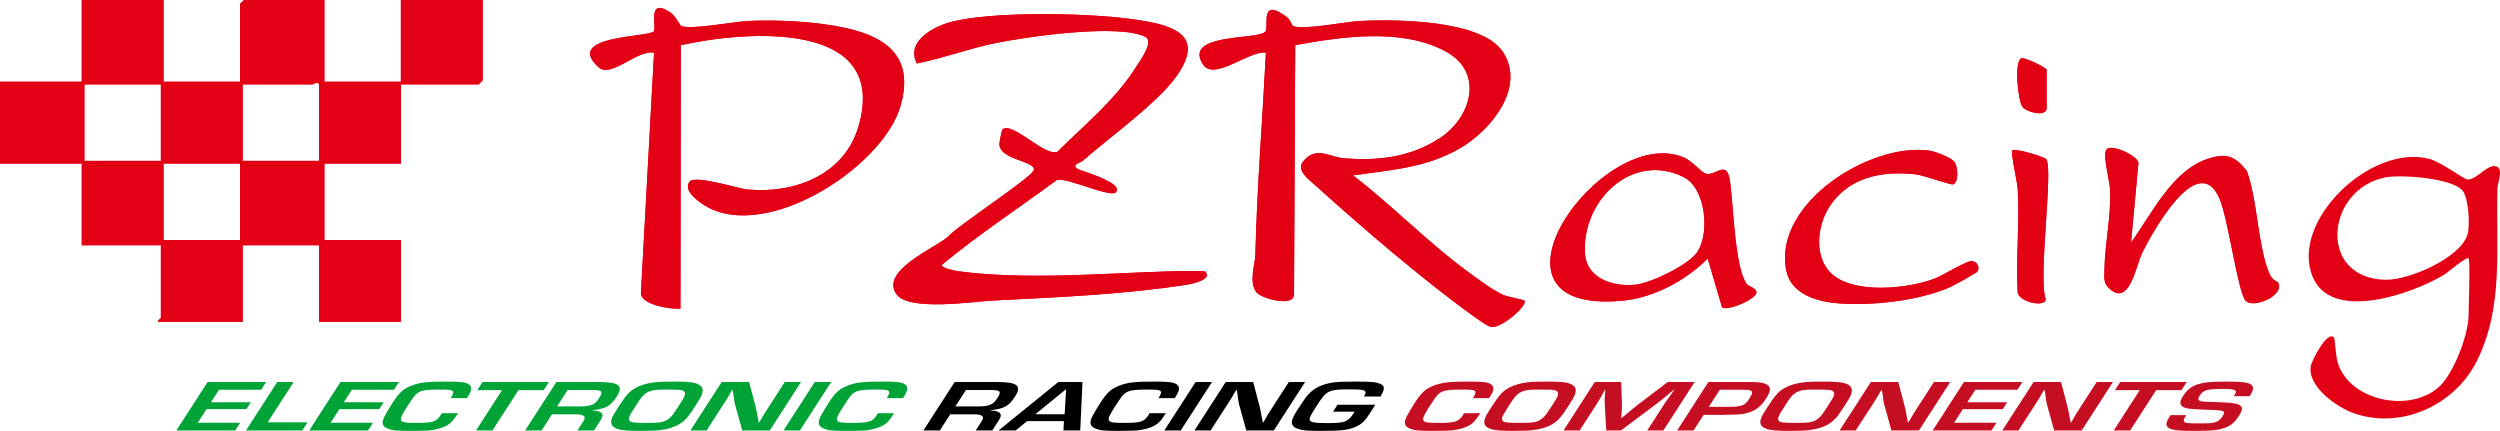 <svg viewBox="0 0 5802.05 1000" xmlns="http://www.w3.org/2000/svg" data-name="Ebene 1" id="Ebene_1">
  <defs>
    <style>
      .cls-1 {
        fill: #e40014;
      }

      .cls-2 {
        fill: #c50e22;
      }

      .cls-3 {
        fill: #00a336;
      }
    </style>
  </defs>
  <g>
    <path d="M930.37,0v189.75h-177.5V0h-186.69l-9.18,9.18v180.56h-177.5V0h-189.75v189.75H0v189.75h189.75v189.75h183.63v168.32c0,1.84-7.77,4.65-6.12,9.18h195.87v-177.5h177.5v177.5h189.75v-189.75h-177.5v-177.5h177.5v-183.63h180.56l9.18-9.18V0h-189.75ZM373.37,373.37h-177.5v-177.5h177.5v177.5ZM557,557h-177.5v-177.5h177.5v177.5ZM740.62,373.37h-177.5v-177.5h162.2c.98,0,15.3-10.59,15.3,3.06v174.44Z" class="cls-1"></path>
    <path d="M1580.44,59.86c-2.36-1.37-13.16-23.57-26.11-31.96-53.83-34.89-29.27,35.91-36.97,44.95-11.89,13.95-210.44,9.04-128.05,83.36,28.98,26.14,90.13-42.13,128.62-33.83l-30.61,560.1c4.81,25.61,68.31,35.59,91.86,33.67l.77-611.3c147.98-32.98,485.68-61.4,412.35,188.92-32.82,112.04-147.92,155.85-256.33,146.16-24-2.14-123.5-35.02-135.84-18.04-12.58,17.32,9.79,36.1,22.32,45.89,136.98,107.01,426.11-75.31,467.79-222.97,30.67-108.65-27.47-157.47-126.44-179.59-68.43-15.3-158.71-19.84-228.82-16.52-29.33,1.39-136.39,21.72-154.56,11.17Z" class="cls-1"></path>
    <path d="M3000.45,59.89c-2.47-1.47-5.45-13.81-13.56-19.93-64.11-48.34-41.88,20.24-49.66,32.69-13.18,21.12-192.71,2.34-145.49,76.65,25.68,40.42,109.49-33.9,146.23-26.92-7.98,156.02-20.64,312.07-24.52,468.2-.59,23.66-16.23,65.86,3.29,88.65,11.69,13.65,88.74,35.24,86.45,2.46l2.77-577.05c109.62-19.53,245.87-40.36,348.6,14.32,90.78,48.33,60.52,153.71-13.17,201.72-67.92,44.25-142.4,53.16-222.87,46.59-32.7-2.67-65.62-30.1-95.23,8.78-15.21,19.97,16.48,42.44,30.94,55.52,103.48,93.57,249.66,218.94,361.69,299.35,9.5,6.82,36.81,27.23,45.77,28.09,23.65,2.25,84.24-49.99,76.13-61.2-1.53-2.12-40.14-9.16-50.41-13.9-24.67-11.4-54.96-34.57-77.59-50.95-93.38-67.64-177.94-155.54-269.81-225.98,87.85-12.63,170.27-17.36,248.9-63.21,70.93-41.35,153.15-141.16,98.93-223.41-49.53-75.13-250.41-75.82-332.81-71.68-29.84,1.5-135.49,22.56-154.59,11.19Z" class="cls-1"></path>
    <path d="M2727.25,181.15c78.12-105.83-13.72-125.08-105.35-137.45-99.68-13.46-324.32-18.26-418.39,8.32-39.96,11.29-101.52,45.53-75.65,95.27,62.09-12.21,122.41-35.37,184.42-47.71,74.1-14.74,283.82-45.2,345.81-14.03,21.19,10.66-12.08,54.86-21.17,69.35-48.48,77.27-118.88,133.7-182.69,197.25-28.59,12.97-104.36-71.22-127.78-51.65-1.31,1.1-7.05,28.88-7.04,33.43.1,37.71,84.61,39.19,79.89,60.71-3.68,16.76-178.59,129.95-200.54,155.97-30.6,25.73-157.04,78.5-118.14,132.35,28.93,40.05,178.05,16.88,223.61,14.55,148.23-7.57,305.66-13.95,452.47-37.19,11.76-1.86,57.97-12.12,40.48-29.85-3.34-3.39-81.15-.74-95.1-.28-153.79,5.06-323.32,19.41-476.47-.45-7.65-.99-40.48-7.24-40.36-14.6,85.39-70.92,178.54-131.84,267.71-197.7,22.13-5.93,123.35,41.14,136.11,29.35,23.23-21.47-82.76-51.08-88.18-54.67-15.45-10.24,6.25-14.06,11.49-18.65,59.76-52.31,170.69-132.46,214.86-192.3Z" class="cls-1"></path>
    <path d="M4749.77,254v-91.81c0-5.6-50.61-28.91-57.7-27.18-18.38,4.48-9.18,98.69,2.08,113.41,8.44,11.03,50.31,22.94,55.62,5.58Z" class="cls-1"></path>
    <path d="M4945.69,563.1l17.31-185.45c-3.83-17.06-58.73-42.11-72.79-32.24-12.29,8.63,5.64,72.62,6.71,91.96,3.49,62.86-12.17,128.35-12.89,189.81-.18,15.76-2.52,28.51,9.24,40.29,48.46,48.53,63.64-50.96,78.61-81.19,22.67-45.77,128.03-238.47,178.6-127.04,20.17,44.44,43.68,220.72,61.2,238.69,19.24,19.73,91.96-13.79,75.38-41.88-2.51-4.26-13.24-2.99-21.59-24.15-26.13-66.22-25.82-165.58-51.02-235.36-28.67-35.38-47.95-42.3-92.34-27.26-82.01,27.79-129,128.84-176.41,193.81Z" class="cls-1"></path>
    <path d="M4249.9,634.51c-39.77-37.45-32.99-108.15-5.99-151.87,44.27-71.67,123.46-86.83,202.23-78.04,16.59,1.85,81.57,24.57,85.9,23.53,14.21-3.41,12.52-40.25,3.95-52.19-7.39-10.3-45.64-24.68-59.12-26.51-136.44-18.53-360.28,121.28-331.65,276.53,10.65,57.73,73.33,74.71,123.77,78.2,78.71,5.45,179.27-5.88,252.42-35.81,9.54-3.9,66.08-34.74,68.29-38.71,5.49-9.84-1.57-23.61-14.07-23.75-12.74-.14-67.91,34.22-87.48,41.44-61.91,22.85-186.31,36.1-238.26-12.81Z" class="cls-1"></path>
    <path d="M4748.2,368.74c-6.59-5.7-72.43-25.38-77.99-19.85-4.31,4.29,11.52,73.7,12.46,88.5,4.96,77.71-4.31,160.51-.09,238.81-.69,23.85,62.09,38.32,65.62,18.77-19.59-43.4,18.99-309.82,0-326.22Z" class="cls-1"></path>
    <path d="M4076.29,676.84c-1.96-8.81-18.61-12.24-22.46-17.63-28.28-38.75-31.03-187.48-38.93-239.57-7.71-50.93-32.99-10.04-56.43-16.53-8.63-2.45-32.38-29.69-49.15-37.03-189.81-82.88-511.21,367.8-142,331.63,70.94-6.98,146.53-47.44,195.93-97.87l33.42,113.73c12.85,9,83.24-20.26,79.63-36.73ZM3939.07,585.03c-20.14,29.75-106.01,71.06-141.58,75.47-50.74,6.24-114.15-12.91-118.74-69.9-9.85-122.23,107.42-239.75,228.61-179.71,51.41,25.46,61.39,130.37,31.71,174.14Z" class="cls-1"></path>
    <path d="M930.37,0v189.75h-177.5V0h-186.69l-9.18,9.18v180.56h-177.5V0h-189.75v189.75H0v189.75h189.75v189.75h183.63v168.32c0,1.84-7.77,4.65-6.12,9.18h195.87v-177.5h177.5v177.5h189.75v-189.75h-177.5v-177.5h177.5v-183.63h180.56l9.18-9.18V0h-189.75ZM373.37,373.37h-177.5v-177.5h177.5v177.5ZM557,557h-177.5v-177.5h177.5v177.5ZM740.62,373.37h-177.5v-177.5h162.2c.98,0,15.3-10.59,15.3,3.06v174.44Z" class="cls-1"></path>
    <path d="M3000.45,59.89c19.09,11.36,124.75-9.69,154.59-11.19,82.4-4.14,283.28-3.45,332.81,71.68,54.22,82.24-27.99,182.05-98.93,223.41-78.63,45.84-161.05,50.57-248.9,63.21,91.87,70.44,176.43,158.33,269.81,225.98,22.62,16.39,52.91,39.55,77.59,50.95,10.27,4.75,48.87,11.79,50.41,13.9,8.12,11.21-52.48,63.45-76.13,61.2-8.96-.85-36.27-21.27-45.77-28.09-112.04-80.42-258.21-205.78-361.69-299.35-14.46-13.08-46.14-35.55-30.94-55.52,29.61-38.88,62.53-11.45,95.23-8.78,80.48,6.57,154.95-2.34,222.87-46.59,73.69-48.01,103.95-153.39,13.17-201.72-102.73-54.68-238.98-33.86-348.6-14.32l-2.77,577.05c2.29,32.79-74.77,11.2-86.45-2.46-19.51-22.79-3.87-64.99-3.29-88.65,3.88-156.13,16.54-312.18,24.52-468.2-36.75-6.98-120.55,67.34-146.23,26.92-47.21-74.32,132.31-55.53,145.49-76.65,7.77-12.46-14.45-81.04,49.66-32.69,8.11,6.11,11.08,18.46,13.56,19.93Z" class="cls-1"></path>
    <path d="M2727.25,181.15c-44.17,59.84-155.1,139.99-214.86,192.3-5.24,4.59-26.94,8.41-11.49,18.65,5.42,3.6,111.42,33.2,88.18,54.67-12.76,11.79-113.98-35.28-136.11-29.35-89.17,65.86-182.32,126.78-267.71,197.7-.12,7.36,32.71,13.61,40.36,14.6,153.16,19.85,322.69,5.51,476.47.45,13.95-.46,91.76-3.1,95.1.28,17.49,17.74-28.72,27.99-40.48,29.85-146.81,23.24-304.25,29.62-452.47,37.19-45.56,2.33-194.68,25.49-223.61-14.55-38.9-53.85,87.53-106.62,118.14-132.35,21.95-26.02,196.86-139.2,200.54-155.97,4.72-21.52-79.79-23-79.89-60.71-.01-4.54,5.73-32.33,7.04-33.43,23.42-19.57,99.2,64.62,127.78,51.65,63.81-63.55,134.21-119.97,182.69-197.25,9.09-14.49,42.37-58.69,21.17-69.35-62-31.17-271.71-.72-345.81,14.03-62.01,12.34-122.33,35.5-184.42,47.71-25.87-49.74,35.69-83.98,75.65-95.27,94.07-26.58,318.72-21.79,418.39-8.32,91.63,12.37,183.46,31.62,105.35,137.45Z" class="cls-1"></path>
    <path d="M1580.44,59.86c18.17,10.55,125.23-9.78,154.56-11.17,70.11-3.32,160.38,1.23,228.82,16.52,98.96,22.12,157.11,70.94,126.44,179.59-41.69,147.66-330.81,329.99-467.79,222.97-12.53-9.79-34.89-28.57-22.32-45.89,12.34-16.99,111.84,15.89,135.84,18.04,108.41,9.69,223.5-34.12,256.33-146.16,73.34-250.32-264.37-221.9-412.35-188.92l-.77,611.3c-23.56,1.92-87.05-8.05-91.86-33.67l30.61-560.1c-38.49-8.3-99.64,59.97-128.62,33.83-82.4-74.32,116.16-69.41,128.05-83.36,7.7-9.04-16.87-79.83,36.97-44.95,12.95,8.39,23.75,30.59,26.11,31.96Z" class="cls-1"></path>
    <path d="M5792.73,385.88c-19.63-5.77-45.7,32.59-66.4,30.64-8.04-.75-61.69-40.65-87.66-47.61-135.25-36.28-323.1,143.02-272.03,272.03,43,108.63,232.46,40.62,305.51-3.21,8.19-4.91,52.38-43.28,56.96-37.91,4.27,5,0,112.36,0,131.6,0,45.01-35.12,137.88-70.53,168.18-68.48,58.61-202.77,30.76-232.32-55.09-5.74-16.68-7.23-58.81-9.34-61.07-16.42-17.56-52.15,54.88-54.02,65.8-8.31,48.54,61.79,96.79,101.32,110.34,108.41,37.16,231.01-18.59,282.49-118.75,65.02-126.48,45.36-266.79,49.45-403.47.44-14.64,15.06-46.06-3.42-51.49ZM5726.38,545.08c-17.3,54.15-136.07,105.29-190.04,104.2-159.9-3.25-137.93-212.48,1.36-237.8,35.99-6.54,153.42,1.65,177.42,30.88,14.12,17.19,18.07,81.41,11.26,102.72Z" class="cls-1"></path>
    <path d="M4076.29,676.84c-1.96-8.81-18.61-12.24-22.46-17.63-28.28-38.75-31.03-187.48-38.93-239.57-7.71-50.93-32.99-10.04-56.43-16.53-8.63-2.45-32.38-29.69-49.15-37.03-189.81-82.88-511.21,367.8-142,331.63,70.94-6.98,146.53-47.44,195.93-97.87l33.42,113.73c12.85,9,83.24-20.26,79.63-36.73ZM3939.07,585.03c-20.14,29.75-106.01,71.06-141.58,75.47-50.74,6.24-114.15-12.91-118.74-69.9-9.85-122.23,107.42-239.75,228.61-179.71,51.41,25.46,61.39,130.37,31.71,174.14Z" class="cls-1"></path>
    <path d="M4945.69,563.1c47.41-64.96,94.4-166.02,176.41-193.81,44.39-15.04,63.68-8.13,92.34,27.26,25.2,69.78,24.9,169.14,51.02,235.36,8.35,21.16,19.08,19.89,21.59,24.15,16.58,28.09-56.14,61.6-75.38,41.88-17.52-17.97-41.04-194.25-61.2-238.69-50.57-111.43-155.93,81.27-178.6,127.04-14.97,30.22-30.15,129.72-78.61,81.19-11.76-11.78-9.42-24.53-9.24-40.29.72-61.46,16.38-126.95,12.89-189.81-1.07-19.34-19-83.33-6.71-91.96,14.06-9.87,68.95,15.17,72.79,32.24l-17.31,185.45Z" class="cls-1"></path>
    <path d="M4249.9,634.51c51.95,48.91,176.35,35.66,238.26,12.81,19.57-7.22,74.74-41.58,87.48-41.44,12.5.14,19.57,13.91,14.07,23.75-2.22,3.97-58.76,34.81-68.29,38.71-73.16,29.93-173.72,41.27-252.42,35.81-50.44-3.49-113.12-20.47-123.77-78.2-28.63-155.25,195.21-295.06,331.65-276.53,13.48,1.83,51.73,16.21,59.12,26.51,8.57,11.94,10.26,48.78-3.95,52.19-4.33,1.04-69.31-21.68-85.9-23.53-78.77-8.79-157.96,6.37-202.23,78.04-27,43.71-33.78,114.42,5.99,151.87Z" class="cls-1"></path>
    <path d="M4748.2,368.74c18.99,16.41-19.59,282.82,0,326.22-3.52,19.55-66.3,5.08-65.62-18.77-4.22-78.3,5.05-161.1.09-238.81-.94-14.8-16.78-84.2-12.46-88.5,5.56-5.53,71.4,14.15,77.99,19.85Z" class="cls-1"></path>
    <path d="M4749.77,254c-5.31,17.35-47.18,5.45-55.62-5.58-11.26-14.72-20.46-108.92-2.08-113.41,7.09-1.73,57.7,21.58,57.7,27.18v91.81Z" class="cls-1"></path>
  </g>
  <g>
    <path d="M489.58,933.62h92.54l-10.22,15.83h-92.54l-20.44,31.67h98.5l-11.52,17.86h-136.58l72.52-112.38h135.69l-11.52,17.86h-97.6l-18.82,29.15Z" class="cls-3"></path>
    <path d="M621.17,980.12h92.54l-12.18,18.87h-130.63l72.52-112.38h38.09l-60.35,93.51Z" class="cls-3"></path>
    <path d="M797.9,933.62h92.54l-10.22,15.83h-92.54l-20.44,31.67h98.5l-11.52,17.86h-136.58l72.52-112.38h135.69l-11.52,17.86h-97.6l-18.81,29.15Z" class="cls-3"></path>
    <path d="M1063.1,958.89l-2.5,3.87c-10.87,16.85-17.87,23.08-32.28,28.81-8.43,3.37-20.68,6.23-32.46,7.41-6.58.51-24.45,1.01-42.01,1.01-34.22,0-42.91-.84-53.28-5.05-13.88-5.22-15.89-13.65-7.64-29.65,3.23-6.4,11.56-20.22,18.19-30.5,15.12-23.42,24.53-32.01,42.59-39.26,20.1-8.09,36.17-9.94,84.38-9.94,31.54,0,43.06,1.52,50.02,6.41,5.72,4.04,6.97,9.93,3.43,18.2-1.15,2.7-3.02,6.06-7.72,13.81h-37.79c11.03-18.03,8.66-19.88-25.26-19.88-25.3,0-37.06,1.18-45.08,4.38-6.91,2.87-11.6,6.92-17.74,15.51q-2.14,2.86-12.04,18.2c-23.81,36.9-22.65,39.26,19.9,39.26,38.68,0,46.96-2.7,56.75-17.86.65-1.01,1.63-2.53,2.75-4.72h37.79Z" class="cls-3"></path>
    <path d="M1142.87,998.99h-38.09l60.35-93.51h-57.43l12.18-18.87h154.14l-12.18,18.87h-58.62l-60.35,93.51Z" class="cls-3"></path>
    <path d="M1291.28,886.61h97.6c47.91,0,58.84,8.43,42.64,33.53-14.46,22.41-25.22,28.47-56.15,31.67l-.54.84c22.19.68,28.6,8.25,19.5,21.9l-15.77,24.43h-38.39l13.05-20.22c8.53-12.3,2.67-17.51-18.67-17.18h-53.56l-24.14,37.4h-38.09l72.52-112.38ZM1346.1,943.22c11.9,0,20.29-1.01,26.27-3.37,8.11-2.86,11.76-6.23,17.97-15.83,10.22-15.84,7.41-18.87-16.99-18.87h-55.94l-24.57,38.08h53.26Z" class="cls-3"></path>
    <path d="M1613.91,889.3c14.92,4.55,19.81,12.64,15.19,25.78-1.77,5.06-5.41,11.63-15.09,26.62-17.4,26.96-23.97,34.37-37.74,42.79-11.7,7.08-27.95,11.97-47.11,13.98-8.69,1.02-24.78,1.52-44.12,1.52-29.46,0-43.46-1.34-53.28-5.05-12.62-4.89-15.98-12.13-11.5-24.6,1.88-5.22,5.06-10.61,14.09-24.6,18.7-28.98,26.12-37.24,40.66-45.49,11.68-6.58,27.81-11.29,45.37-13.14,8.39-1.01,25.09-1.52,42.94-1.52,28.27,0,40.71,1.01,50.57,3.71ZM1471.94,947.43c-12.72,19.71-14.5,24.76-10.39,29.48,3.26,3.71,11.64,4.55,42,4.55s38.39-1.85,48.67-9.94c7.15-5.56,9.3-8.42,22.9-29.49,11.41-17.69,11.74-18.2,13.62-23.42,2.46-6.57.41-10.78-5.83-12.64-5.57-1.52-12.79-1.85-35.11-1.85-24.1,0-32.68.84-41.21,4.38-8.83,3.54-15.31,9.44-22.79,20.56l-11.85,18.37Z" class="cls-3"></path>
    <path d="M1786.55,998.99h-63.98l-17.05-61.66c-.85-4.21-1.78-8.76-3.68-24.26l-1.43-7.92h-1.2l-4.38,7.24c-6.06,10.78-6.6,11.63-13.34,22.07l-41.64,64.53h-37.5l72.52-112.38h63.68l15.03,56.95c2,8.42,2.53,11.29,5.49,27.46l1.75,9.26h1.2l4.38-7.24c5.85-10.45,6.39-11.29,13.13-21.74l41.75-64.7h37.79l-72.52,112.38Z" class="cls-3"></path>
    <path d="M1856.5,998.99h-38.09l72.52-112.38h38.09l-72.52,112.38Z" class="cls-3"></path>
    <path d="M2075.2,958.89l-2.5,3.87c-10.87,16.85-17.87,23.08-32.28,28.81-8.43,3.37-20.69,6.23-32.46,7.41-6.58.51-24.45,1.01-42.01,1.01-34.22,0-42.91-.84-53.28-5.05-13.89-5.22-15.9-13.65-7.65-29.65,3.23-6.4,11.56-20.22,18.19-30.5,15.11-23.42,24.53-32.01,42.59-39.26,20.1-8.09,36.17-9.94,84.38-9.94,31.54,0,43.06,1.52,50.02,6.41,5.73,4.04,6.98,9.93,3.44,18.2-1.14,2.7-3.02,6.06-7.73,13.81h-37.79c11.04-18.03,8.67-19.88-25.25-19.88-25.3,0-37.07,1.18-45.08,4.38-6.91,2.87-11.61,6.92-17.74,15.51q-2.15,2.86-12.04,18.2c-23.81,36.9-22.65,39.26,19.9,39.26,38.68,0,46.96-2.7,56.75-17.86.65-1.01,1.63-2.53,2.75-4.72h37.79Z" class="cls-3"></path>
    <path d="M2215.61,886.61h97.6c47.91,0,58.84,8.43,42.64,33.53-14.47,22.41-25.22,28.47-56.15,31.67l-.54.84c22.18.68,28.6,8.25,19.49,21.9l-15.76,24.43h-38.39l13.05-20.22c8.53-12.3,2.68-17.51-18.67-17.18h-53.56l-24.14,37.4h-38.09l72.52-112.38ZM2270.43,943.22c11.9,0,20.29-1.01,26.28-3.37,8.1-2.86,11.76-6.23,17.96-15.83,10.22-15.84,7.42-18.87-16.98-18.87h-55.94l-24.57,38.08h53.26Z"></path>
    <path d="M2383.47,977.42l-26.12,21.57h-39.88l138.59-112.38h56.24l-5.27,112.38h-38.98l1.12-21.57h-85.69ZM2474.26,903.12l-71.54,58.29h68.14l3.4-58.29Z"></path>
    <path d="M2705.8,958.89l-2.5,3.87c-10.87,16.85-17.87,23.08-32.28,28.81-8.43,3.37-20.68,6.23-32.46,7.41-6.58.51-24.45,1.01-42.01,1.01-34.22,0-42.91-.84-53.28-5.05-13.88-5.22-15.89-13.65-7.64-29.65,3.23-6.4,11.56-20.22,18.19-30.5,15.12-23.42,24.53-32.01,42.59-39.26,20.1-8.09,36.17-9.94,84.38-9.94,31.54,0,43.06,1.52,50.02,6.41,5.72,4.04,6.97,9.93,3.43,18.2-1.15,2.7-3.02,6.06-7.72,13.81h-37.79c11.03-18.03,8.66-19.88-25.26-19.88-25.3,0-37.06,1.18-45.08,4.38-6.91,2.87-11.6,6.92-17.74,15.51q-2.14,2.86-12.04,18.2c-23.81,36.9-22.65,39.26,19.9,39.26,38.68,0,46.96-2.7,56.75-17.86.65-1.01,1.63-2.53,2.75-4.72h37.79Z"></path>
    <path d="M2740.35,998.99h-38.09l72.52-112.38h38.09l-72.52,112.38Z"></path>
    <path d="M2956.39,998.99h-63.98l-17.04-61.66c-.85-4.21-1.78-8.76-3.68-24.26l-1.43-7.92h-1.2l-4.38,7.24c-6.06,10.78-6.61,11.63-13.35,22.07l-41.64,64.53h-37.5l72.52-112.38h63.68l15.02,56.95c2.01,8.42,2.53,11.29,5.49,27.46l1.76,9.26h1.2l4.38-7.24c5.85-10.45,6.39-11.29,13.13-21.74l41.75-64.7h37.79l-72.52,112.38Z"></path>
    <path d="M3191.59,939.35c-3.11,5.73-5.71,9.77-11.92,19.37-12.4,19.21-19.82,26.12-34.56,32.35-16.47,7.08-33.43,8.93-80.45,8.93-27.08,0-38.74-.84-48.6-3.53-21.67-6.07-23.34-16.85-6.6-42.8,19.03-29.49,23.86-36.06,33.06-44.31,12.64-11.29,30.11-18.54,51.82-21.73,10.2-1.52,23.62-2.03,48.61-2.03,40.77,0,50.34.84,60.8,5.39s10.4,12.47.12,29.32h-38.39c8.49-15,4.82-16.68-36.24-16.68-28.57,0-39.88,1.85-49.26,8.09-6.92,4.72-11.18,9.94-24.34,30.33-13.7,21.23-16.82,27.46-16.09,31.85,1.03,6.23,10.85,8.08,41.8,8.08,21.72,0,33.5-1.18,40.4-4.04,6.91-2.87,13.5-8.93,19.37-18.03.33-.51,1.33-2.53,2.35-4.55h-49.7l10.33-16h87.48Z"></path>
    <path d="M3435.51,958.89l-2.5,3.87c-10.87,16.85-17.87,23.08-32.28,28.81-8.43,3.37-20.69,6.23-32.46,7.41-6.58.51-24.45,1.01-42.01,1.01-34.22,0-42.9-.84-53.28-5.05-13.89-5.22-15.9-13.65-7.65-29.65,3.23-6.4,11.56-20.22,18.19-30.5,15.11-23.42,24.53-32.01,42.59-39.26,20.1-8.09,36.17-9.94,84.38-9.94,31.54,0,43.06,1.52,50.02,6.41,5.73,4.04,6.98,9.93,3.44,18.2-1.15,2.7-3.02,6.06-7.73,13.81h-37.79c11.04-18.03,8.67-19.88-25.25-19.88-25.3,0-37.07,1.18-45.08,4.38-6.91,2.87-11.61,6.92-17.74,15.51q-2.15,2.86-12.04,18.2c-23.81,36.9-22.65,39.26,19.9,39.26,38.68,0,46.96-2.7,56.75-17.86.65-1.01,1.63-2.53,2.75-4.72h37.79Z" class="cls-2"></path>
    <path d="M3640.22,889.3c14.92,4.55,19.81,12.64,15.19,25.78-1.77,5.06-5.41,11.63-15.09,26.62-17.4,26.96-23.97,34.37-37.74,42.79-11.7,7.08-27.95,11.97-47.11,13.98-8.69,1.02-24.78,1.52-44.12,1.52-29.46,0-43.47-1.34-53.28-5.05-12.62-4.89-15.98-12.13-11.5-24.6,1.88-5.22,5.06-10.61,14.09-24.6,18.7-28.98,26.12-37.24,40.66-45.49,11.68-6.58,27.82-11.29,45.37-13.14,8.39-1.01,25.09-1.52,42.94-1.52,28.27,0,40.71,1.01,50.57,3.71ZM3498.26,947.43c-12.72,19.71-14.5,24.76-10.39,29.48,3.26,3.71,11.64,4.55,42,4.55s38.39-1.85,48.67-9.94c7.15-5.56,9.3-8.42,22.9-29.49,11.41-17.69,11.74-18.2,13.62-23.42,2.46-6.57.41-10.78-5.83-12.64-5.57-1.52-12.79-1.85-35.11-1.85-24.1,0-32.68.84-41.21,4.38-8.83,3.54-15.31,9.44-22.79,20.56l-11.85,18.37Z" class="cls-2"></path>
    <path d="M3860.47,998.99h-37.5l39.58-61.33c5.22-8.09,6.93-10.28,17.59-24.94l5.92-8.25h-1.19l-9.47,7.75c-17.79,14.66-22.38,18.54-28.8,23.42l-84.63,63.35h-34.22l-3.48-62.85c-.4-5.39-.19-8.93.83-23.42l.53-7.75h-1.19l-4.32,8.09c-7.94,14.15-9.93,17.69-14.39,24.6l-39.58,61.33h-37.5l72.52-112.38h61.3l1.81,52.06c.2,5.22-.11,8.93-1.02,23.25l-.65,7.91h1.2l9.46-7.75c16.88-14.15,21.76-18.03,28.39-23.25l68.83-52.24h62.49l-72.52,112.38Z" class="cls-2"></path>
    <path d="M3964.86,886.61h80.34c21.12,0,23.21,0,30.43.33,17.12.68,28.09,4.89,31.07,11.8,2.52,6.23.23,13.48-8.58,27.13-13.48,20.89-29.34,31.17-54.75,35.05q-9.01,1.51-45.24,1.85h-44.33l-23.38,36.22h-38.09l72.52-112.38ZM4008.62,944.23c33.62,0,40.61-2.52,51.05-18.7,8.05-12.47,8.61-17.02,2.38-19.38-4.48-1.35-7.83-1.69-23.9-1.69h-46.72l-25.66,39.76h42.85Z" class="cls-2"></path>
    <path d="M4280.94,889.3c14.91,4.55,19.82,12.64,15.2,25.78-1.78,5.06-5.42,11.63-15.1,26.62-17.39,26.96-23.97,34.37-37.73,42.79-11.72,7.08-27.96,11.97-47.11,13.98-8.69,1.02-24.78,1.52-44.13,1.52-29.46,0-43.47-1.34-53.28-5.05-12.61-4.89-15.97-12.13-11.49-24.6,1.88-5.22,5.06-10.61,14.08-24.6,18.7-28.98,26.11-37.24,40.66-45.49,11.68-6.58,27.81-11.29,45.37-13.14,8.39-1.01,25.09-1.52,42.94-1.52,28.27,0,40.71,1.01,50.57,3.71ZM4138.98,947.43c-12.73,19.71-14.5,24.76-10.39,29.48,3.26,3.71,11.64,4.55,42,4.55s38.39-1.85,48.67-9.94c7.15-5.56,9.3-8.42,22.89-29.49,11.42-17.69,11.75-18.2,13.63-23.42,2.46-6.57.41-10.78-5.83-12.64-5.57-1.52-12.79-1.85-35.11-1.85-24.1,0-32.68.84-41.21,4.38-8.83,3.54-15.31,9.44-22.79,20.56l-11.85,18.37Z" class="cls-2"></path>
    <path d="M4453.59,998.99h-63.98l-17.04-61.66c-.85-4.21-1.78-8.76-3.68-24.26l-1.43-7.92h-1.2l-4.38,7.24c-6.06,10.78-6.61,11.63-13.35,22.07l-41.64,64.53h-37.5l72.52-112.38h63.68l15.02,56.95c2.01,8.42,2.53,11.29,5.49,27.46l1.76,9.26h1.2l4.38-7.24c5.85-10.45,6.39-11.29,13.13-21.74l41.75-64.7h37.79l-72.52,112.38Z" class="cls-2"></path>
    <path d="M4565.72,933.62h92.54l-10.22,15.83h-92.54l-20.44,31.67h98.5l-11.52,17.86h-136.58l72.52-112.38h135.69l-11.52,17.86h-97.6l-18.81,29.15Z" class="cls-2"></path>
    <path d="M4831.23,998.99h-63.98l-17.04-61.66c-.86-4.21-1.79-8.76-3.69-24.26l-1.43-7.92h-1.2l-4.38,7.24c-6.06,10.78-6.6,11.63-13.34,22.07l-41.64,64.53h-37.5l72.52-112.38h63.68l15.03,56.95c2,8.42,2.53,11.29,5.49,27.46l1.75,9.26h1.2l4.38-7.24c5.85-10.45,6.39-11.29,13.13-21.74l41.75-64.7h37.79l-72.52,112.38Z" class="cls-2"></path>
    <path d="M4943.73,998.99h-38.09l60.35-93.51h-57.43l12.18-18.87h154.14l-12.18,18.87h-58.62l-60.35,93.51Z" class="cls-2"></path>
    <path d="M5184.31,919.47l1.3-2.03c7.94-12.3,3.32-14.82-27.33-14.82-36,0-44.78,2.53-53.04,15.33-5.21,8.09-4.04,11.79,4.39,13.48,4.51.84,6.31.84,36.59,1.85,32.57,1.18,43.11,2.36,50.14,6.23,9.16,4.72,9.08,11.29-.16,25.61-9.03,13.99-17.49,21.57-29.28,26.46-16.14,6.57-32.51,8.42-73.87,8.42-36.01,0-47.45-1.18-57.71-5.56-5.81-2.53-8.58-7.91-6.86-13.82,1.37-4.88,3.25-8.25,8.71-17.18h36.6c-5.44,8.42-6.38,11.29-4.97,14.15,1.83,4.54,6.26,5.05,37.21,5.05,22.32,0,28.89-.51,36.18-3.03,6.37-2.02,11.27-6.41,16.28-14.15,4.78-7.41,4.09-10.95-2.97-12.47q-4.1-1.01-36.37-2.19c-33.16-1.18-39.87-1.85-48.24-4.55-12.95-4.38-13.97-12.47-3.97-27.97,8.59-13.31,18.97-21.57,32.52-25.95,15.57-5.22,32.02-6.74,68.92-6.74s51.85,2.19,57.65,8.42c4.58,4.89,3.8,11.63-2.5,21.41l-2.61,4.04h-36.59Z" class="cls-2"></path>
  </g>
</svg>